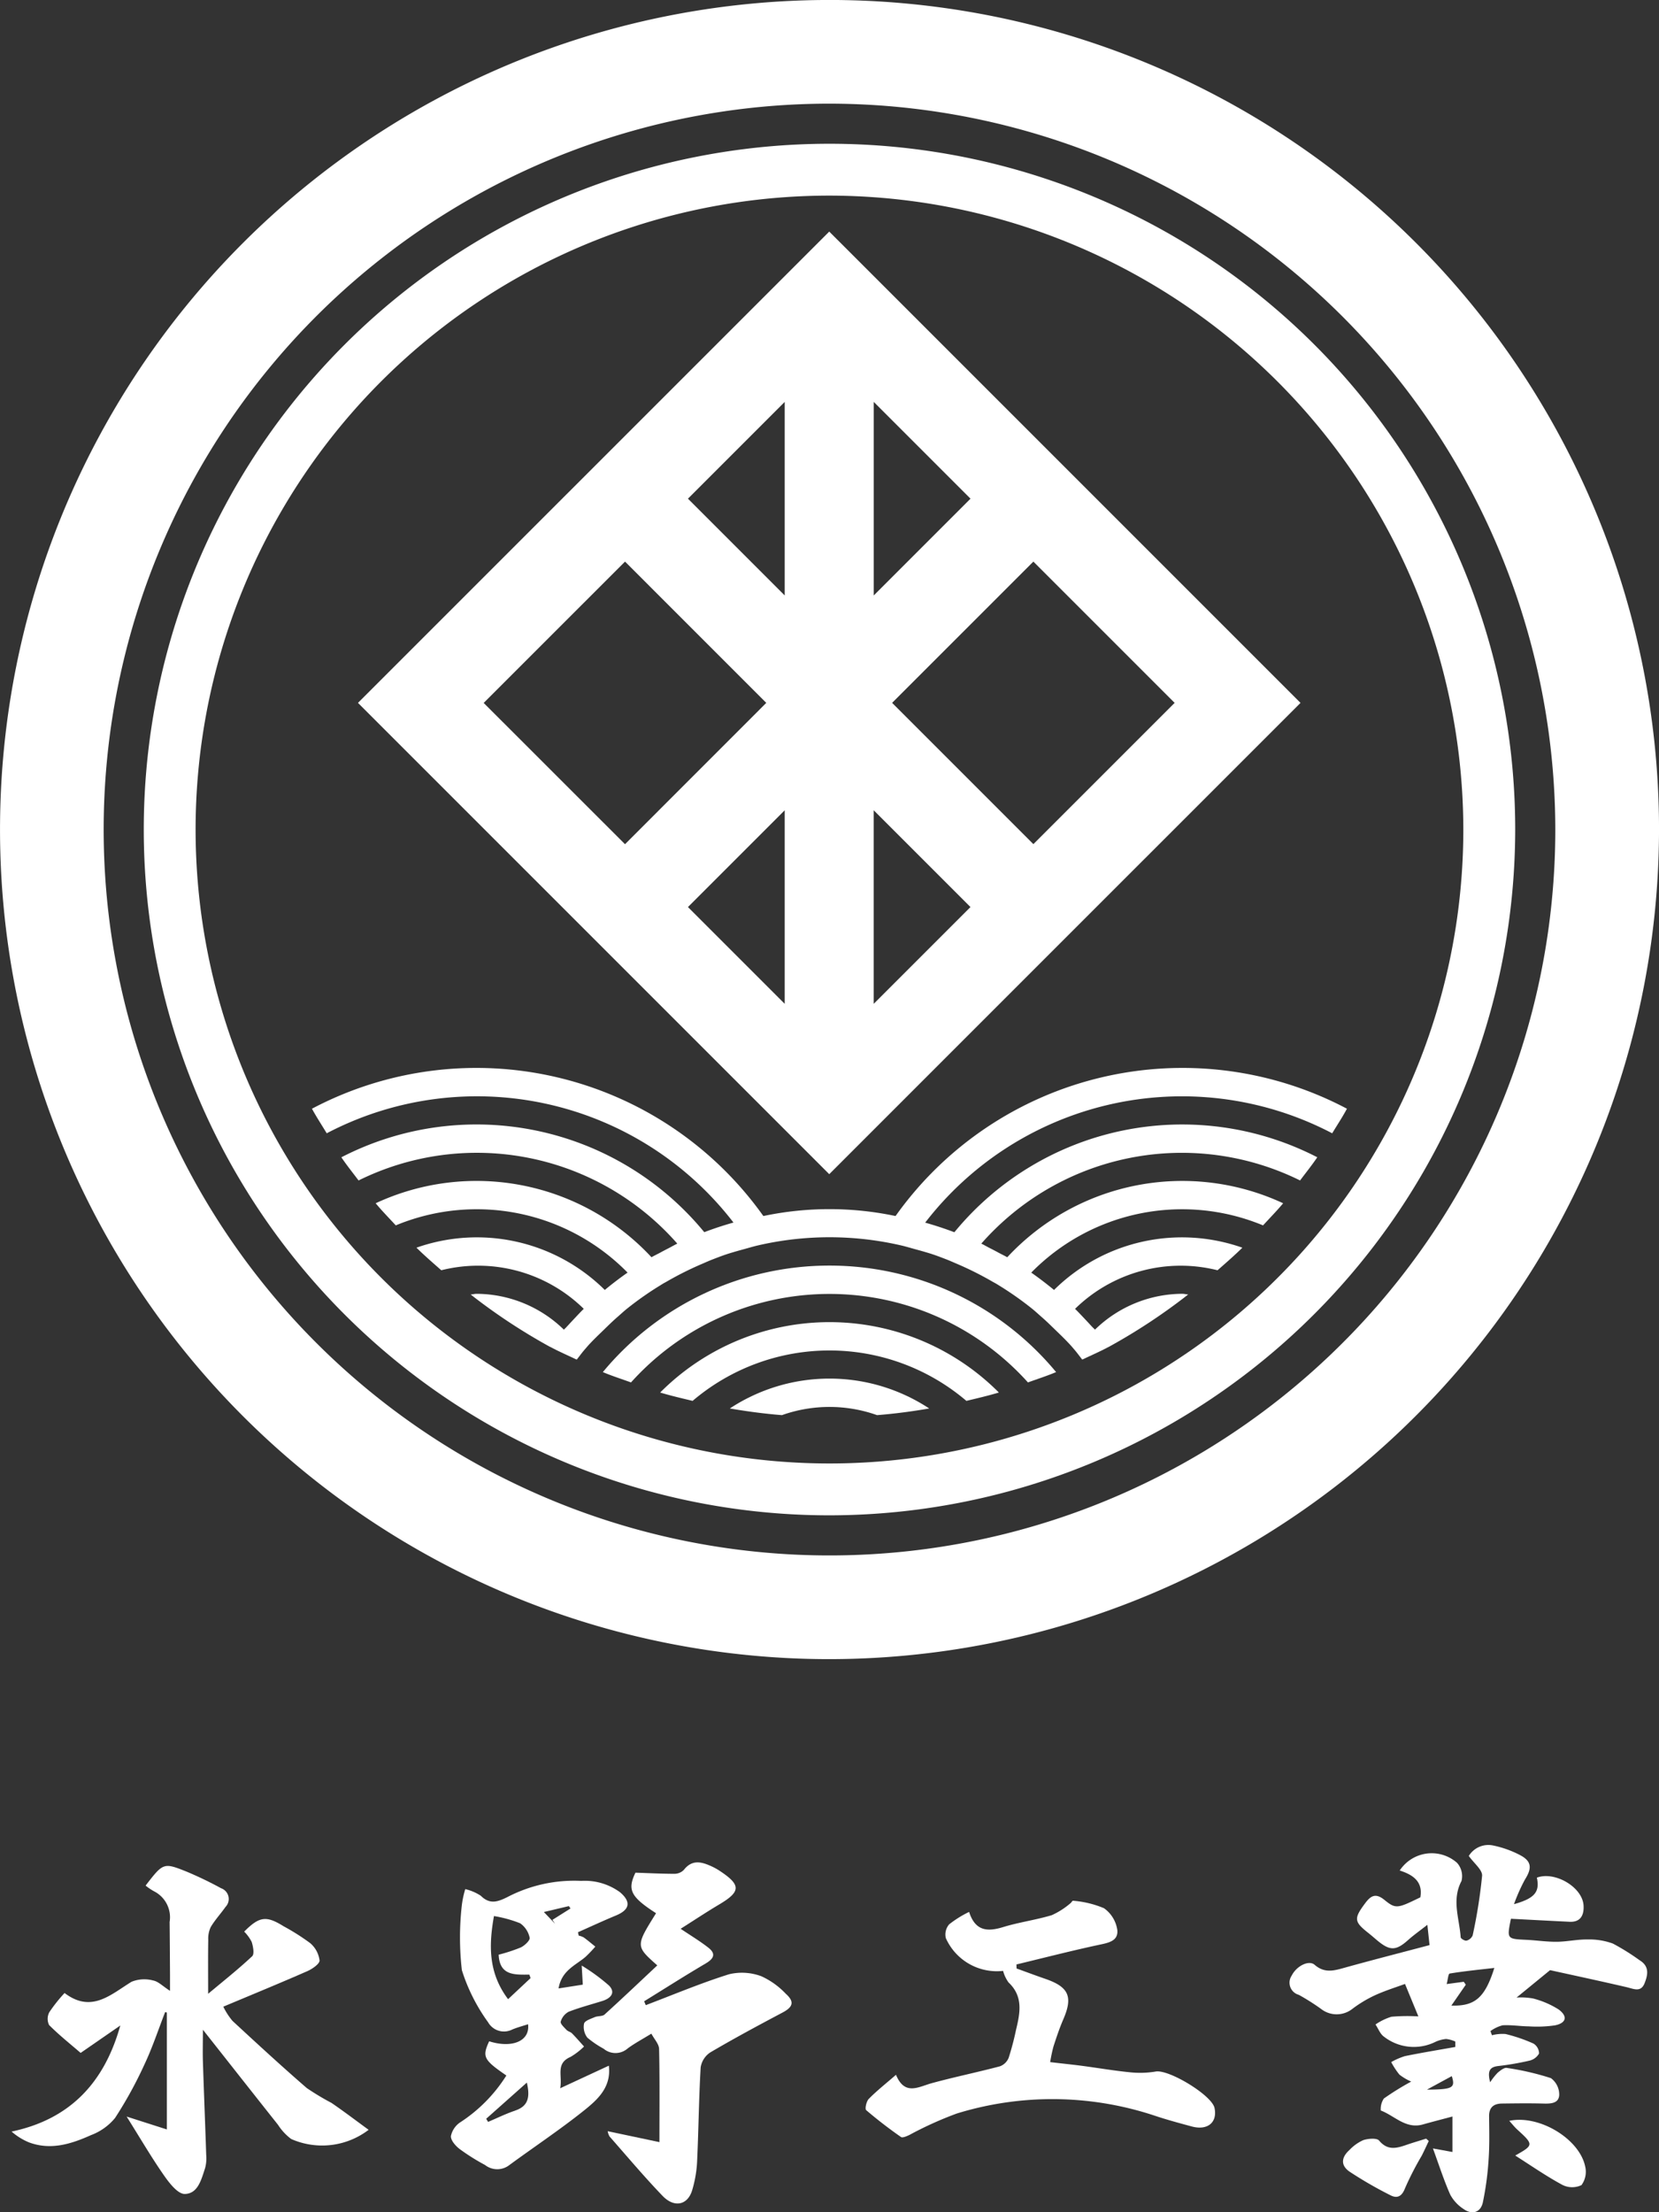 <svg xmlns="http://www.w3.org/2000/svg" width="135" height="180" viewBox="0 0 135 180"><rect x="0" y="0" width="135" height="180" fill="#333333" stroke="none"/><g transform="translate(-549.056 -137.624)"><path d="M616.535,156.467l-38.35,38.348,38.35,38.347,38.35-38.347Zm3.619,13.857,7.876,7.876-7.876,7.876Zm-7.243,15.75-7.874-7.874,7.874-7.874Zm0,33.227-7.874-7.873,7.874-7.874Zm7.24-15.75,7.877,7.876-7.877,7.876Zm1.5-8.738,11.495-11.494,11.495,11.495-11.495,11.494Zm-21.734-11.494,11.494,11.495-11.495,11.5-11.5-11.495Z" fill="#fff"/><path d="M616.558,272.622a67.5,67.5,0,1,1,67.5-67.5A67.58,67.58,0,0,1,616.558,272.622Zm0-126.564a59.063,59.063,0,1,0,59.06,59.063,59.13,59.13,0,0,0-59.06-59.063Z" fill="#fff"/><path d="M616.555,260.921a55.8,55.8,0,1,1,55.8-55.8A55.862,55.862,0,0,1,616.555,260.921Zm0-107.38a51.58,51.58,0,1,0,51.578,51.58,51.636,51.636,0,0,0-51.578-51.58Z" fill="#fff"/><path d="M616.554,240.6a23.918,23.918,0,0,0-18.442,8.667c.748.313,1.525.563,2.292.839a21.714,21.714,0,0,1,32.3,0c.766-.276,1.544-.527,2.292-.84A23.92,23.92,0,0,0,616.554,240.6Z" fill="#fff"/><path d="M602.778,250.929c.865.26,1.753.467,2.639.679a17.178,17.178,0,0,1,22.278,0c.887-.213,1.775-.42,2.643-.68a19.443,19.443,0,0,0-27.56,0Z" fill="#fff"/><path d="M608.444,252.226c1.4.239,2.806.428,4.24.543a11.569,11.569,0,0,1,7.743,0c1.436-.115,2.847-.3,4.243-.543a14.753,14.753,0,0,0-16.226,0Z" fill="#fff"/><path d="M645.273,226.827a26.352,26.352,0,0,1,12.19,3.009c.4-.666.832-1.312,1.2-2a28.647,28.647,0,0,0-36.732,8.732,26.064,26.064,0,0,0-10.757,0,28.647,28.647,0,0,0-36.732-8.732c.371.686.8,1.333,1.2,2a26.341,26.341,0,0,1,33.1,7.262q-1.211.34-2.377.784a23.978,23.978,0,0,0-29.531-6.093c.438.651.93,1.258,1.4,1.885a21.7,21.7,0,0,1,25.937,5.139c-.246.117-.478.256-.72.38-.225.115-.45.232-.672.354s-.478.24-.709.374a19.432,19.432,0,0,0-22.444-4.392c.517.627,1.087,1.2,1.635,1.8a17.191,17.191,0,0,1,18.863,3.841q-.955.668-1.853,1.412a14.8,14.8,0,0,0-15.326-3.439c.648.64,1.338,1.235,2.021,1.837a12.279,12.279,0,0,1,11.594,3.139c-.285.277-.554.57-.828.86-.146.155-.292.312-.436.47-.046.052-.1.1-.141.152-.067.075-.145.138-.212.215a10.233,10.233,0,0,0-7.1-2.919c-.166,0-.323.047-.487.055a47.7,47.7,0,0,0,6.468,4.266h.006l.013.006h.008c.678.367,1.391.672,2.089,1.007h.006l.025.012.016.008c.212-.266.41-.544.632-.8.107-.123.212-.248.32-.369.392-.431.823-.841,1.25-1.253.348-.338.693-.68,1.059-1,.3-.259.584-.528.894-.773a26.489,26.489,0,0,1,2.663-1.86l.16-.1c.1-.063.214-.119.32-.181a26.825,26.825,0,0,1,2.952-1.476c.254-.109.505-.224.764-.324.356-.138.71-.276,1.072-.4.5-.168,1-.308,1.512-.447.407-.111.809-.234,1.222-.327a25.884,25.884,0,0,1,11.5,0c.411.092.811.214,1.216.325.51.139,1.018.279,1.516.447.363.124.718.262,1.074.4.257.1.506.214.759.321a26.7,26.7,0,0,1,2.955,1.478c.122.07.247.134.368.207l.068.043a26.58,26.58,0,0,1,2.712,1.893c.31.245.595.514.893.773.356.309.69.642,1.03.97.442.426.886.851,1.291,1.3.1.109.192.22.288.332.227.262.429.547.646.818l.016-.008.024-.011h.005c.7-.335,1.413-.64,2.091-1.007h.007l.013-.006h0a47.852,47.852,0,0,0,6.467-4.266c-.165-.008-.321-.055-.488-.055a10.232,10.232,0,0,0-7.1,2.918c-.079-.09-.171-.165-.252-.254-.031-.035-.063-.067-.094-.1q-.223-.247-.454-.489c-.272-.286-.538-.576-.82-.85a12.279,12.279,0,0,1,11.594-3.139c.683-.6,1.373-1.2,2.021-1.837a14.8,14.8,0,0,0-15.326,3.439q-.9-.742-1.852-1.412a17.19,17.19,0,0,1,18.86-3.842c.548-.6,1.119-1.177,1.636-1.8a19.445,19.445,0,0,0-22.451,4.394c-.227-.132-.467-.242-.7-.369s-.463-.248-.7-.367-.469-.259-.711-.374a21.715,21.715,0,0,1,25.94-5.14c.468-.627.961-1.235,1.4-1.886a23.983,23.983,0,0,0-29.531,6.1h0q-1.165-.441-2.376-.782A26.393,26.393,0,0,1,645.273,226.827Z" fill="#fff"/><path d="M682.481,297.124a18.5,18.5,0,0,0-2.179-1.36,5.634,5.634,0,0,0-2.074-.333c-.829-.011-1.659.18-2.489.188s-1.642-.119-2.464-.158c-1.59-.075-1.593-.067-1.289-1.622.018-.094.1-.176.05-.091,1.661.086,3.205.17,4.75.244.947.045,1.177-.624,1.131-1.335-.1-1.5-2.346-2.8-3.8-2.255.251,1.154-.171,1.685-1.861,2.157a14.578,14.578,0,0,1,.889-2c.575-.906.563-1.477-.366-1.977a8.357,8.357,0,0,0-2.2-.793,1.867,1.867,0,0,0-2,.846c.421.6,1.114,1.128,1.082,1.613a42.117,42.117,0,0,1-.769,4.855.75.75,0,0,1-.5.423c-.134.034-.468-.164-.475-.274-.1-1.521-.751-3.032.069-4.581a1.625,1.625,0,0,0-.364-1.475,3.114,3.114,0,0,0-4.4.277,2.97,2.97,0,0,0-.265.347c1.063.342,1.909.893,1.678,2.184-1.857.9-1.991.967-2.916.213-.71-.579-1.107-.359-1.565.254-.938,1.254-.922,1.508.246,2.429.252.2.494.413.74.619,1.029.856,1.522.834,2.508-.049.449-.4.946-.75,1.559-1.231.081.755.132,1.233.178,1.651-2.38.63-4.627,1.206-6.86,1.825-.872.243-1.662.5-2.488-.22-.478-.418-1.487.1-1.874.883a1.024,1.024,0,0,0,.282,1.421,1.013,1.013,0,0,0,.3.137,18.369,18.369,0,0,1,1.8,1.138,2.063,2.063,0,0,0,2.572-.006,10.191,10.191,0,0,1,1.833-1.1c.848-.385,1.744-.662,2.437-.918l1.088,2.64a15.216,15.216,0,0,0-2.188.028,4.708,4.708,0,0,0-1.3.631c.228.34.383.786.7,1a3.948,3.948,0,0,0,4.117.442,2.657,2.657,0,0,1,.923-.263,2.412,2.412,0,0,1,.75.207l.005.442c-1.37.245-2.744.468-4.107.747a5.74,5.74,0,0,0-1.111.484,6.284,6.284,0,0,0,.667,1.018,4.466,4.466,0,0,0,.96.569,22.137,22.137,0,0,0-2.225,1.378,1.55,1.55,0,0,0-.251.975c1.124.423,2.031,1.528,3.423,1.136.809-.228,1.622-.436,2.409-.647v2.886l-1.587-.289c.494,1.347.887,2.585,1.411,3.766a3.214,3.214,0,0,0,1.079,1.161c.693.5,1.391.289,1.571-.534a24.385,24.385,0,0,0,.468-3.478c.082-1.17.054-2.349.04-3.524-.008-.738.379-1.036,1.052-1.044,1.107-.013,2.215-.029,3.32,0,.612.018,1.3.014,1.335-.7a1.657,1.657,0,0,0-.676-1.367,21.966,21.966,0,0,0-3.588-.831c-.221-.039-.528.212-.745.391a5.145,5.145,0,0,0-.611.777c-.256-.973.014-1.242.645-1.321a22.681,22.681,0,0,0,2.535-.435,1.214,1.214,0,0,0,.8-.585.956.956,0,0,0-.453-.807,12.859,12.859,0,0,0-2.275-.779,3.4,3.4,0,0,0-1.106.1l-.121-.338a2.965,2.965,0,0,1,.983-.47c.71-.043,1.427.077,2.142.086a10.128,10.128,0,0,0,2.124-.083c.914-.185,1.061-.722.308-1.286a7.236,7.236,0,0,0-2.088-.9,5.647,5.647,0,0,0-1.343-.077l2.724-2.228c1.778.392,4.008.869,6.227,1.384.565.131,1.155.449,1.46-.308C683.149,298.328,683.3,297.62,682.481,297.124ZM665.17,307.65l2.025-1.1c.3.959.09,1.085-2.024,1.1Zm1.99-6.839,1.175-1.7-.166-.237-1.391.186c.092-.346.129-.838.244-.856,1.162-.192,2.339-.307,3.635-.457-.766,2.437-1.587,3.124-3.5,3.063Z" fill="#fff"/><path d="M574.016,307.519c-2.05-1.779-4.049-3.617-6.04-5.462a5.7,5.7,0,0,1-.749-1.157c2.362-.991,4.608-1.913,6.832-2.888.408-.179,1.018-.6,1-.878a2.206,2.206,0,0,0-.755-1.4,18.1,18.1,0,0,0-2.17-1.377c-1.408-.878-1.972-.81-3.208.436a3.246,3.246,0,0,1,.612.841c.116.368.231.98.039,1.16-1.121,1.052-2.331,2.009-3.584,3.058,0-1.631-.013-3.019.009-4.4a2.188,2.188,0,0,1,.208-1.041c.345-.576.81-1.079,1.2-1.631a.925.925,0,0,0-.024-1.308.91.91,0,0,0-.335-.207,30.159,30.159,0,0,0-2.795-1.347c-1.9-.76-1.916-.732-3.352,1.129a4.572,4.572,0,0,0,.687.465,2.37,2.37,0,0,1,1.268,2.5c.016,1.428.023,2.856.032,4.286v1.313c-.593-.379-.956-.768-1.377-.843a2.75,2.75,0,0,0-1.757.107c-1.707,1.049-3.259,2.573-5.447.913a12.64,12.64,0,0,0-1.238,1.558,1.148,1.148,0,0,0-.021,1.047c.812.817,1.72,1.537,2.567,2.269l3.227-2.23c-1.288,4.622-4.065,7.624-8.847,8.63a5.151,5.151,0,0,0,1.393.87c1.784.679,3.467.139,5.079-.585a4.616,4.616,0,0,0,1.948-1.391,33.423,33.423,0,0,0,2.413-4.4c.641-1.366,1.116-2.81,1.664-4.219l.139.043v9.509l-3.273-1.048c1.12,1.783,2.019,3.327,3.038,4.787.435.624,1.126,1.518,1.69,1.51,1.084-.015,1.356-1.2,1.66-2.113a3.093,3.093,0,0,0,.087-1.062c-.083-2.533-.186-5.065-.269-7.6-.025-.766,0-1.534,0-2.589,2.157,2.731,4.127,5.238,6.109,7.734a4.438,4.438,0,0,0,1.077,1.159,6.236,6.236,0,0,0,6.3-.748c-1.042-.759-2.013-1.5-3.023-2.19A20.749,20.749,0,0,1,574.016,307.519Z" fill="#fff"/><path d="M598.6,305.7l-3.959,1.837c.2-1.017-.4-2.013.841-2.55a5.607,5.607,0,0,0,1.1-.846c-.325-.359-.641-.727-.981-1.071-.121-.122-.333-.158-.449-.283-.191-.207-.515-.5-.467-.672a1.329,1.329,0,0,1,.642-.8c.9-.353,1.835-.592,2.756-.883.66-.208,1.091-.662.539-1.244a15.669,15.669,0,0,0-2.231-1.634c.042.725.064,1.1.09,1.553l-1.972.308c.243-1.455,1.364-1.867,2.179-2.555a10.3,10.3,0,0,0,.811-.848c-.312-.25-.616-.51-.939-.745a1.648,1.648,0,0,0-.419-.154c-.016-.09-.031-.181-.048-.272,1.03-.457,2.052-.932,3.093-1.364,1.113-.463,1.246-1.1.33-1.884a4.861,4.861,0,0,0-3.163-.929,11.766,11.766,0,0,0-5.993,1.31c-.788.392-1.44.637-2.181-.1a3.908,3.908,0,0,0-1.263-.539,7.813,7.813,0,0,0-.276,1.285,23.208,23.208,0,0,0,0,5.308,14.758,14.758,0,0,0,2.135,4.241,1.487,1.487,0,0,0,1.969.587c.408-.17.841-.283,1.283-.428.172,1.388-1.324,1.973-3.166,1.388-.58,1.261-.459,1.507,1.4,2.784a12.449,12.449,0,0,1-3.785,3.83,1.776,1.776,0,0,0-.728,1.106c-.013.345.38.794.71,1.045a16.857,16.857,0,0,0,2.068,1.3,1.6,1.6,0,0,0,1.9.063c2.042-1.5,4.164-2.908,6.143-4.488C597.663,308.477,598.815,307.471,598.6,305.7Zm-7.626,3.658c-.752.252-1.468.607-2.2.916l-.154-.255,3.309-2.943C592.2,308.264,592.047,308.995,590.971,309.355Zm-.573-9.069c-1.63-2.162-1.566-4.419-1.149-6.762a10.189,10.189,0,0,1,2.128.586,1.9,1.9,0,0,1,.777,1.179c.047.206-.409.64-.724.789a13.613,13.613,0,0,1-1.8.589c.08,1.73,1.325,1.626,2.5,1.622l.1.281Zm2.912-7.091,2.035-.482.134.193-1.473.927.218.319Z" fill="#fff"/><path d="M643.1,306.177a7.751,7.751,0,0,1-2.08.062c-1.314-.129-2.618-.355-3.929-.528-.834-.109-1.673-.193-2.578-.3a12.677,12.677,0,0,1,.266-1.265c.242-.745.489-1.492.8-2.21.8-1.845.456-2.64-1.46-3.3-.785-.27-1.562-.563-2.343-.845,0-.11-.005-.218-.008-.327,2.209-.532,4.41-1.1,6.631-1.578.776-.169,1.668-.288,1.578-1.217a2.626,2.626,0,0,0-1.087-1.781,8.09,8.09,0,0,0-2.52-.608c-.055-.011-.132.156-.218.213a6.3,6.3,0,0,1-1.507.961c-1.3.392-2.659.571-3.954.968-1.266.388-2.266.35-2.775-1.233a8.762,8.762,0,0,0-1.623,1.012,1.27,1.27,0,0,0-.272,1.118,4.543,4.543,0,0,0,4.661,2.668,2.872,2.872,0,0,0,.443.941c1.219,1.147.936,2.5.608,3.866a22.213,22.213,0,0,1-.6,2.273,1.226,1.226,0,0,1-.713.686c-1.83.485-3.688.865-5.514,1.363-1.108.3-2.223,1.063-2.939-.674-.837.727-1.566,1.3-2.212,1.958-.2.2-.333.816-.215.918a35.8,35.8,0,0,0,2.835,2.187c.124.088.456-.064.667-.159a29.312,29.312,0,0,1,3.869-1.752,26.418,26.418,0,0,1,16.045.154c1.014.342,2.05.621,3.085.9,1.278.343,2.09-.328,1.848-1.5C647.677,308.105,644.164,305.984,643.1,306.177Z" fill="#fff"/><path d="M611.012,298.424a4.518,4.518,0,0,0-2.626-.163c-2.3.72-4.527,1.661-6.782,2.516l-.13-.316c1.665-1.028,3.314-2.081,5-3.073.657-.386.87-.78.229-1.285-.693-.544-1.458-1-2.26-1.542.953-.6,2.047-1.33,3.174-2,1.717-1.025,1.738-1.562.045-2.686a5,5,0,0,0-.652-.371c-.816-.376-1.608-.63-2.306.265a1.073,1.073,0,0,1-.752.319c-1.02,0-2.041-.053-3.187-.092-.661,1.385-.414,1.952,1.677,3.3-1.668,2.674-1.668,2.674.1,4.244-1.435,1.347-2.848,2.691-4.292,4-.18.163-.545.1-.8.212-.32.138-.81.292-.868.527a1.431,1.431,0,0,0,.267,1.138,7.667,7.667,0,0,0,1.322.9,1.5,1.5,0,0,0,1.965-.022c.57-.419,1.2-.753,1.925-1.2.242.458.618.845.628,1.241.056,2.413.028,4.828.028,7.585l-4.211-.89a1.315,1.315,0,0,0,.152.43c1.428,1.622,2.82,3.28,4.317,4.836.956.993,2.043.749,2.406-.465a9.709,9.709,0,0,0,.4-2.3c.121-2.562.141-5.13.291-7.692a1.785,1.785,0,0,1,.787-1.221c1.928-1.135,3.9-2.194,5.877-3.242.855-.452.99-.879.26-1.531A6.359,6.359,0,0,0,611.012,298.424Z" fill="#fff"/><path d="M663.5,312.147c-.8.275-1.531.478-2.219-.352-.186-.225-.892-.166-1.293-.035a3.514,3.514,0,0,0-1.12.8c-.687.617-.722,1.27.025,1.775a32.6,32.6,0,0,0,3.308,1.908c.551.284.937.1,1.194-.585a24.717,24.717,0,0,1,1.346-2.621c.205-.4.387-.8.579-1.208l-.214-.193C664.566,311.809,664.024,311.964,663.5,312.147Z" fill="#fff"/><path d="M671.871,310.189c.243.266.43.505.651.708,1.347,1.231,1.347,1.267-.165,2.115,1.274.809,2.511,1.672,3.83,2.384a1.763,1.763,0,0,0,1.561.022,1.84,1.84,0,0,0,.3-1.521C677.578,311.649,674.3,309.671,671.871,310.189Z" fill="#fff"/></g></svg>